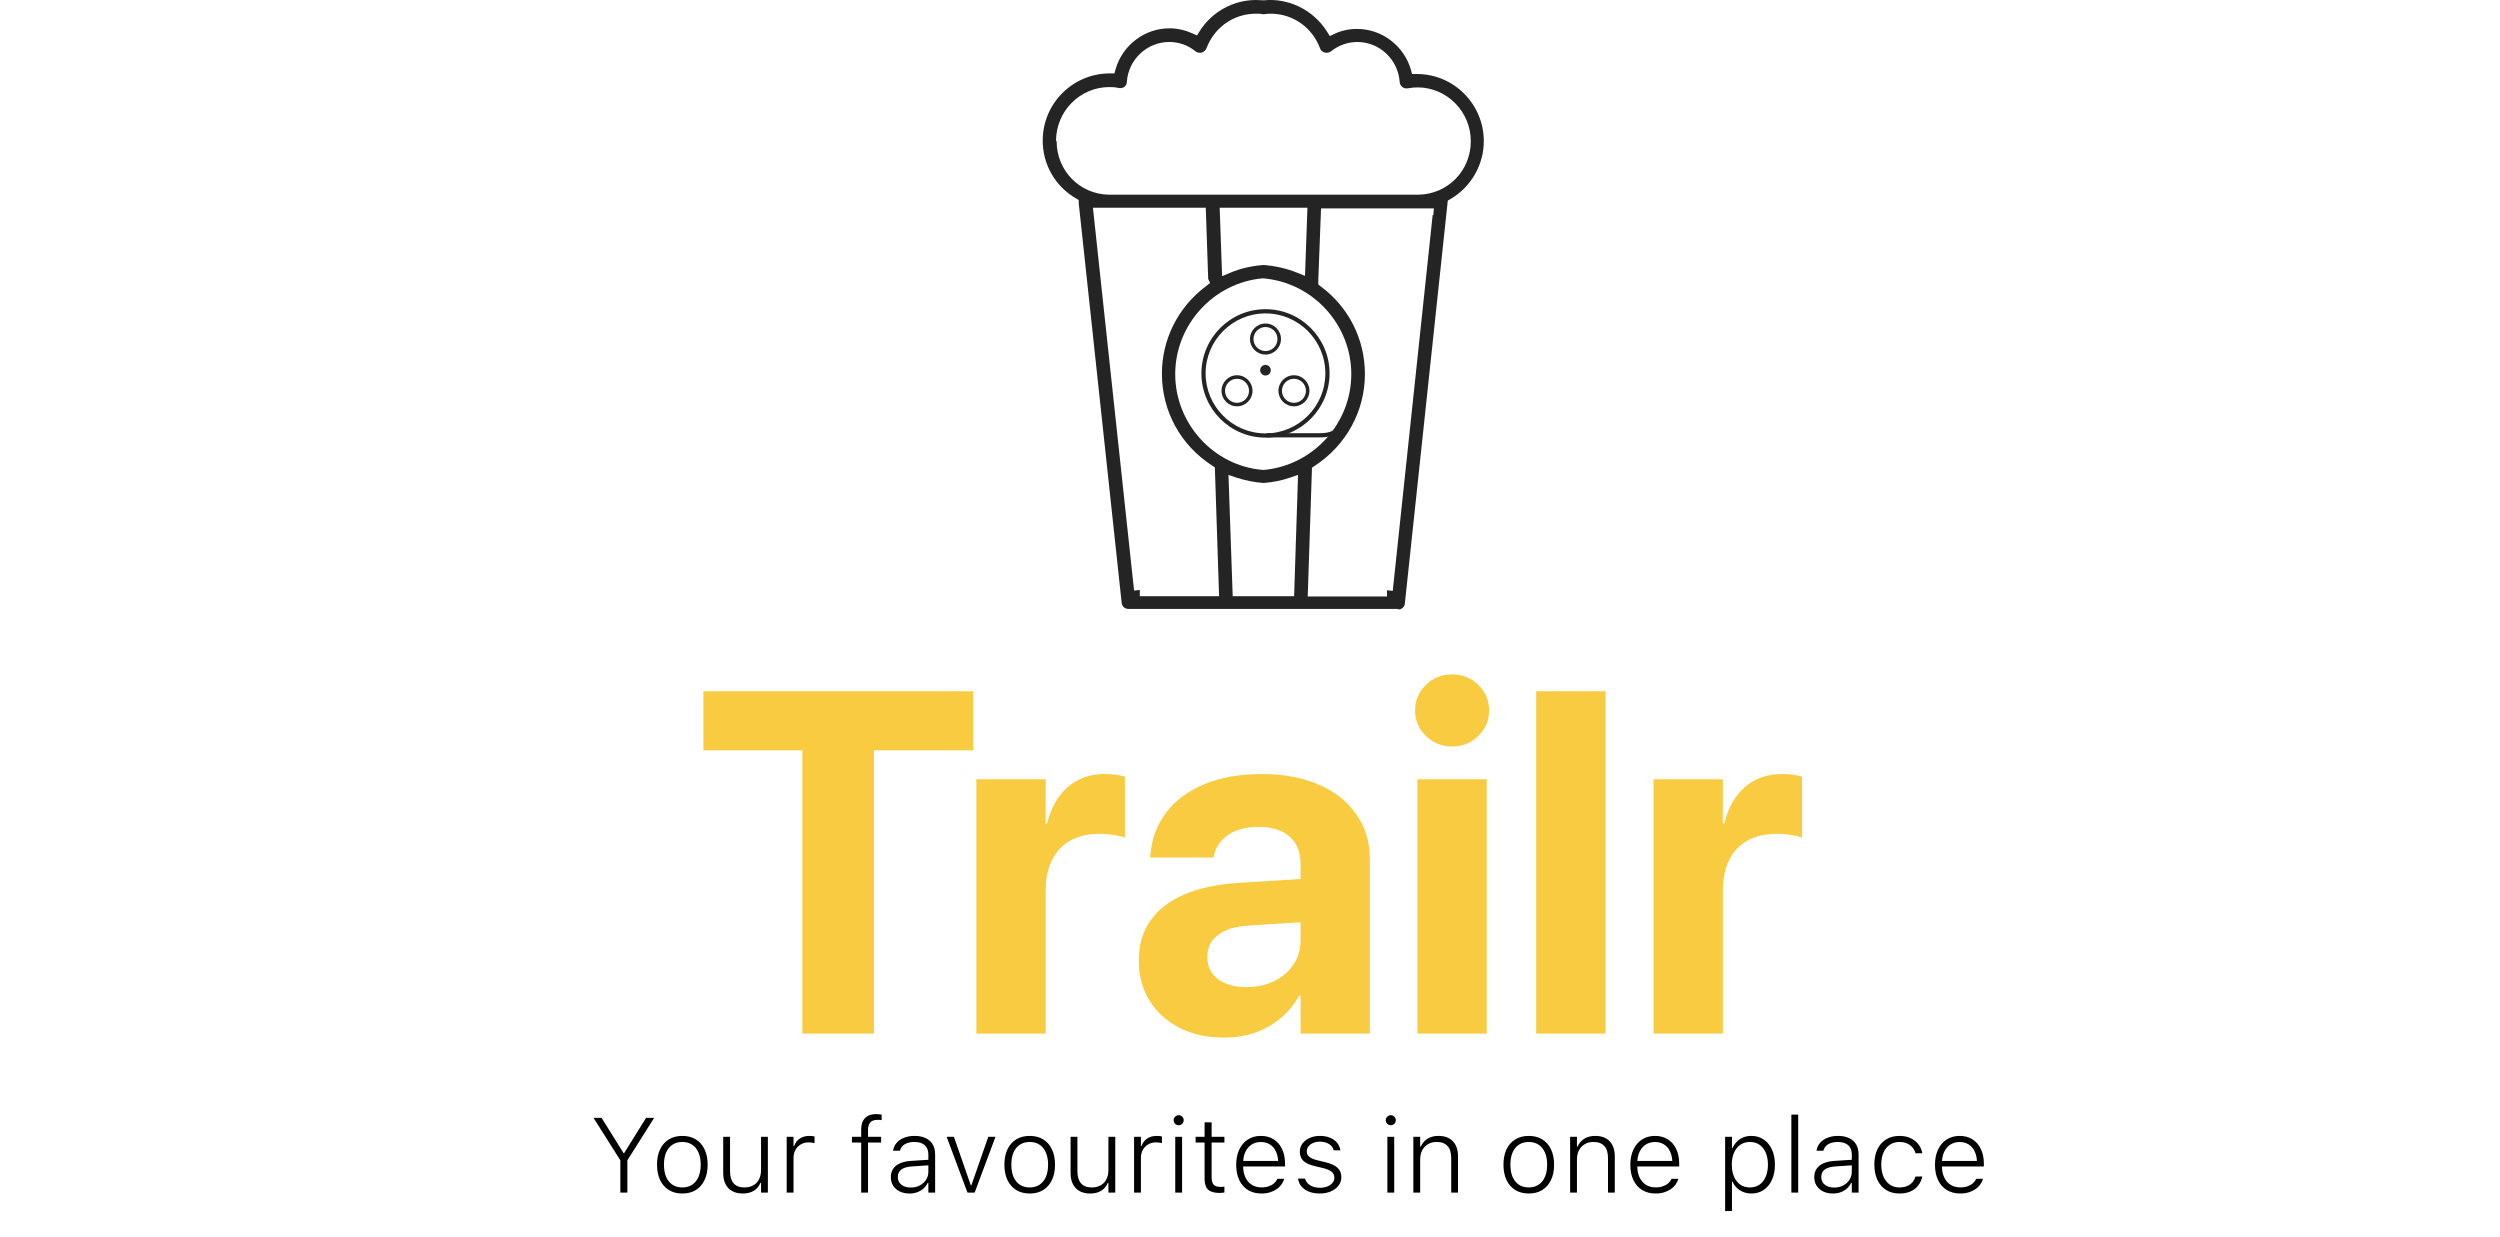 <svg width="283" height="140" viewBox="0 0 283 140" fill="none" xmlns="http://www.w3.org/2000/svg">
<path d="M70.223 135V131.344L67.188 126.545H68.102L70.586 130.529H70.657L73.135 126.545H74.049L71.02 131.344V135H70.223ZM77.24 135.105C76.654 135.105 76.147 134.975 75.717 134.713C75.287 134.447 74.955 134.07 74.721 133.582C74.49 133.094 74.375 132.516 74.375 131.848V131.836C74.375 131.168 74.49 130.59 74.721 130.102C74.955 129.613 75.287 129.238 75.717 128.977C76.147 128.715 76.654 128.584 77.24 128.584C77.83 128.584 78.338 128.715 78.764 128.977C79.193 129.238 79.523 129.613 79.754 130.102C79.988 130.59 80.106 131.168 80.106 131.836V131.848C80.106 132.516 79.988 133.094 79.754 133.582C79.523 134.07 79.193 134.447 78.764 134.713C78.338 134.975 77.83 135.105 77.24 135.105ZM77.24 134.42C77.674 134.42 78.045 134.316 78.353 134.109C78.666 133.902 78.904 133.607 79.068 133.225C79.236 132.838 79.32 132.379 79.32 131.848V131.836C79.32 131.305 79.236 130.848 79.068 130.465C78.904 130.078 78.666 129.783 78.353 129.58C78.045 129.373 77.674 129.27 77.24 129.27C76.807 129.27 76.434 129.373 76.121 129.58C75.812 129.783 75.574 130.076 75.406 130.459C75.242 130.842 75.16 131.301 75.16 131.836V131.848C75.16 132.379 75.242 132.838 75.406 133.225C75.574 133.607 75.812 133.902 76.121 134.109C76.434 134.316 76.807 134.42 77.24 134.42ZM84.082 135.105C83.613 135.105 83.213 135.014 82.88 134.83C82.548 134.646 82.296 134.381 82.125 134.033C81.953 133.686 81.867 133.271 81.867 132.791V128.689H82.64V132.598C82.64 133.188 82.775 133.639 83.044 133.951C83.318 134.264 83.726 134.42 84.269 134.42C84.562 134.42 84.824 134.373 85.054 134.279C85.289 134.186 85.488 134.053 85.652 133.881C85.816 133.705 85.939 133.496 86.021 133.254C86.107 133.012 86.15 132.74 86.15 132.439V128.689H86.923V135H86.15V133.898H86.08C85.978 134.148 85.834 134.365 85.646 134.549C85.459 134.729 85.232 134.867 84.966 134.965C84.705 135.059 84.41 135.105 84.082 135.105ZM89.054 135V128.689H89.827V129.727H89.898C90.023 129.367 90.234 129.088 90.531 128.889C90.827 128.686 91.189 128.584 91.615 128.584C91.732 128.584 91.841 128.59 91.943 128.602C92.044 128.613 92.132 128.627 92.206 128.643V129.398C92.097 129.371 91.987 129.352 91.878 129.34C91.773 129.324 91.657 129.316 91.532 129.316C91.204 129.316 90.911 129.393 90.653 129.545C90.4 129.693 90.198 129.898 90.05 130.16C89.902 130.422 89.827 130.723 89.827 131.062V135H89.054ZM97.487 135V129.334H96.438V128.689H97.487V127.875C97.487 127.484 97.551 127.16 97.68 126.902C97.813 126.641 98.004 126.445 98.254 126.316C98.508 126.184 98.817 126.117 99.18 126.117C99.297 126.117 99.405 126.123 99.502 126.135C99.604 126.143 99.704 126.154 99.801 126.17V126.797C99.739 126.785 99.666 126.777 99.584 126.773C99.502 126.77 99.416 126.768 99.327 126.768C98.963 126.768 98.694 126.863 98.518 127.055C98.346 127.246 98.26 127.527 98.26 127.898V128.689H99.743V129.334H98.26V135H97.487ZM102.951 135.105C102.545 135.105 102.184 135.031 101.867 134.883C101.551 134.73 101.301 134.516 101.117 134.238C100.934 133.961 100.842 133.635 100.842 133.26V133.248C100.842 132.885 100.93 132.572 101.105 132.311C101.281 132.045 101.539 131.838 101.879 131.689C102.219 131.537 102.631 131.445 103.115 131.414L105.471 131.262V131.889L103.221 132.041C102.682 132.076 102.281 132.195 102.02 132.398C101.762 132.598 101.633 132.877 101.633 133.236V133.248C101.633 133.611 101.77 133.9 102.043 134.115C102.316 134.326 102.668 134.432 103.098 134.432C103.477 134.432 103.814 134.354 104.111 134.197C104.412 134.037 104.65 133.822 104.826 133.553C105.002 133.283 105.09 132.982 105.09 132.65V130.693C105.09 130.229 104.953 129.875 104.68 129.633C104.406 129.391 104.014 129.27 103.502 129.27C103.072 129.27 102.715 129.354 102.43 129.521C102.145 129.689 101.959 129.932 101.873 130.248L101.867 130.26H101.094L101.1 130.236C101.154 129.896 101.291 129.604 101.51 129.357C101.729 129.111 102.01 128.922 102.354 128.789C102.697 128.652 103.088 128.584 103.525 128.584C104.021 128.584 104.443 128.668 104.791 128.836C105.139 129 105.402 129.238 105.582 129.551C105.766 129.863 105.857 130.242 105.857 130.688V135H105.09V133.91H105.014C104.889 134.16 104.725 134.375 104.521 134.555C104.318 134.73 104.084 134.867 103.818 134.965C103.553 135.059 103.264 135.105 102.951 135.105ZM109.517 135L107.162 128.689H107.982L109.892 134.168H109.962L111.873 128.689H112.687L110.332 135H109.517ZM116.564 135.105C115.978 135.105 115.47 134.975 115.04 134.713C114.611 134.447 114.279 134.07 114.044 133.582C113.814 133.094 113.698 132.516 113.698 131.848V131.836C113.698 131.168 113.814 130.59 114.044 130.102C114.279 129.613 114.611 129.238 115.04 128.977C115.47 128.715 115.978 128.584 116.564 128.584C117.154 128.584 117.661 128.715 118.087 128.977C118.517 129.238 118.847 129.613 119.077 130.102C119.312 130.59 119.429 131.168 119.429 131.836V131.848C119.429 132.516 119.312 133.094 119.077 133.582C118.847 134.07 118.517 134.447 118.087 134.713C117.661 134.975 117.154 135.105 116.564 135.105ZM116.564 134.42C116.997 134.42 117.368 134.316 117.677 134.109C117.989 133.902 118.228 133.607 118.392 133.225C118.56 132.838 118.644 132.379 118.644 131.848V131.836C118.644 131.305 118.56 130.848 118.392 130.465C118.228 130.078 117.989 129.783 117.677 129.58C117.368 129.373 116.997 129.27 116.564 129.27C116.13 129.27 115.757 129.373 115.445 129.58C115.136 129.783 114.898 130.076 114.73 130.459C114.566 130.842 114.484 131.301 114.484 131.836V131.848C114.484 132.379 114.566 132.838 114.73 133.225C114.898 133.607 115.136 133.902 115.445 134.109C115.757 134.316 116.13 134.42 116.564 134.42ZM123.405 135.105C122.936 135.105 122.536 135.014 122.204 134.83C121.872 134.646 121.62 134.381 121.448 134.033C121.276 133.686 121.19 133.271 121.19 132.791V128.689H121.964V132.598C121.964 133.188 122.098 133.639 122.368 133.951C122.641 134.264 123.05 134.42 123.593 134.42C123.886 134.42 124.147 134.373 124.378 134.279C124.612 134.186 124.811 134.053 124.975 133.881C125.139 133.705 125.262 133.496 125.345 133.254C125.43 133.012 125.473 132.74 125.473 132.439V128.689H126.247V135H125.473V133.898H125.403C125.302 134.148 125.157 134.365 124.97 134.549C124.782 134.729 124.555 134.867 124.29 134.965C124.028 135.059 123.733 135.105 123.405 135.105ZM128.377 135V128.689H129.151V129.727H129.221C129.346 129.367 129.557 129.088 129.854 128.889C130.151 128.686 130.512 128.584 130.938 128.584C131.055 128.584 131.164 128.59 131.266 128.602C131.368 128.613 131.455 128.627 131.53 128.643V129.398C131.42 129.371 131.311 129.352 131.202 129.34C131.096 129.324 130.981 129.316 130.856 129.316C130.528 129.316 130.235 129.393 129.977 129.545C129.723 129.693 129.522 129.898 129.373 130.16C129.225 130.422 129.151 130.723 129.151 131.062V135H128.377ZM133.039 135V128.689H133.812V135H133.039ZM133.426 127.377C133.273 127.377 133.141 127.322 133.027 127.213C132.914 127.1 132.857 126.965 132.857 126.809C132.857 126.652 132.914 126.52 133.027 126.41C133.141 126.297 133.273 126.24 133.426 126.24C133.586 126.24 133.721 126.297 133.83 126.41C133.939 126.52 133.994 126.652 133.994 126.809C133.994 126.965 133.939 127.1 133.83 127.213C133.721 127.322 133.586 127.377 133.426 127.377ZM138.058 135.041C137.461 135.041 137.027 134.916 136.757 134.666C136.492 134.416 136.359 134.004 136.359 133.43V129.334H135.345V128.689H136.359V127.049H137.156V128.689H138.603V129.334H137.156V133.254C137.156 133.645 137.232 133.926 137.384 134.098C137.537 134.27 137.791 134.355 138.146 134.355C138.236 134.355 138.314 134.354 138.38 134.35C138.447 134.346 138.521 134.34 138.603 134.332V134.994C138.513 135.006 138.423 135.016 138.334 135.023C138.248 135.035 138.156 135.041 138.058 135.041ZM142.796 135.105C142.206 135.105 141.696 134.973 141.267 134.707C140.841 134.441 140.513 134.066 140.282 133.582C140.052 133.098 139.937 132.525 139.937 131.865V131.854C139.937 131.197 140.052 130.625 140.282 130.137C140.513 129.645 140.837 129.264 141.255 128.994C141.677 128.721 142.169 128.584 142.732 128.584C143.298 128.584 143.784 128.717 144.191 128.982C144.601 129.244 144.915 129.611 145.134 130.084C145.357 130.553 145.468 131.098 145.468 131.719V132.047H140.335V131.414H145.075L144.695 131.982V131.689C144.695 131.162 144.611 130.721 144.443 130.365C144.279 130.006 144.048 129.734 143.751 129.551C143.458 129.367 143.118 129.275 142.732 129.275C142.341 129.275 141.995 129.369 141.695 129.557C141.394 129.744 141.155 130.02 140.98 130.383C140.808 130.742 140.722 131.178 140.722 131.689V131.982C140.722 132.486 140.808 132.92 140.98 133.283C141.152 133.646 141.394 133.926 141.706 134.121C142.019 134.316 142.388 134.414 142.814 134.414C143.118 134.414 143.39 134.371 143.628 134.285C143.87 134.199 144.071 134.086 144.232 133.945C144.392 133.801 144.507 133.648 144.577 133.488L144.595 133.441H145.374L145.357 133.488C145.294 133.703 145.191 133.908 145.046 134.104C144.905 134.295 144.726 134.467 144.507 134.619C144.288 134.768 144.034 134.887 143.745 134.977C143.46 135.062 143.144 135.105 142.796 135.105ZM149.403 135.105C148.946 135.105 148.54 135.037 148.184 134.9C147.829 134.76 147.544 134.564 147.329 134.314C147.114 134.061 146.985 133.762 146.942 133.418H147.733C147.819 133.734 148.009 133.986 148.302 134.174C148.595 134.361 148.97 134.455 149.427 134.455C149.735 134.455 150.011 134.406 150.253 134.309C150.499 134.211 150.692 134.076 150.833 133.904C150.977 133.732 151.05 133.537 151.05 133.318V133.307C151.05 133.033 150.946 132.811 150.739 132.639C150.532 132.467 150.198 132.326 149.737 132.217L148.864 132.012C148.473 131.918 148.149 131.801 147.891 131.66C147.637 131.516 147.448 131.338 147.323 131.127C147.202 130.912 147.141 130.658 147.141 130.365V130.359C147.141 130.02 147.241 129.715 147.44 129.445C147.643 129.176 147.917 128.965 148.261 128.812C148.608 128.66 148.993 128.584 149.415 128.584C149.837 128.584 150.214 128.65 150.546 128.783C150.878 128.916 151.145 129.105 151.348 129.352C151.555 129.598 151.684 129.887 151.735 130.219H150.973C150.907 129.926 150.735 129.689 150.458 129.51C150.18 129.326 149.831 129.234 149.409 129.234C149.136 129.234 148.886 129.281 148.659 129.375C148.436 129.469 148.259 129.598 148.126 129.762C147.993 129.926 147.927 130.113 147.927 130.324V130.336C147.927 130.508 147.97 130.658 148.055 130.787C148.145 130.912 148.28 131.021 148.46 131.115C148.643 131.205 148.876 131.283 149.157 131.35L150.024 131.561C150.634 131.705 151.089 131.91 151.389 132.176C151.69 132.438 151.841 132.795 151.841 133.248V133.26C151.841 133.623 151.731 133.943 151.512 134.221C151.298 134.498 151.007 134.715 150.639 134.871C150.276 135.027 149.864 135.105 149.403 135.105ZM157.051 135V128.689H157.824V135H157.051ZM157.438 127.377C157.285 127.377 157.152 127.322 157.039 127.213C156.926 127.1 156.869 126.965 156.869 126.809C156.869 126.652 156.926 126.52 157.039 126.41C157.152 126.297 157.285 126.24 157.438 126.24C157.598 126.24 157.732 126.297 157.842 126.41C157.951 126.52 158.006 126.652 158.006 126.809C158.006 126.965 157.951 127.1 157.842 127.213C157.732 127.322 157.598 127.377 157.438 127.377ZM159.99 135V128.689H160.763V129.797H160.834C161.002 129.414 161.254 129.117 161.589 128.906C161.929 128.691 162.343 128.584 162.832 128.584C163.539 128.584 164.084 128.787 164.466 129.193C164.853 129.596 165.046 130.162 165.046 130.893V135H164.279V131.086C164.279 130.488 164.14 130.037 163.863 129.732C163.589 129.424 163.179 129.27 162.632 129.27C162.261 129.27 161.935 129.352 161.654 129.516C161.373 129.68 161.154 129.91 160.998 130.207C160.841 130.504 160.763 130.852 160.763 131.25V135H159.99ZM173.057 135.105C172.471 135.105 171.964 134.975 171.534 134.713C171.104 134.447 170.772 134.07 170.538 133.582C170.307 133.094 170.192 132.516 170.192 131.848V131.836C170.192 131.168 170.307 130.59 170.538 130.102C170.772 129.613 171.104 129.238 171.534 128.977C171.964 128.715 172.471 128.584 173.057 128.584C173.647 128.584 174.155 128.715 174.581 128.977C175.011 129.238 175.341 129.613 175.571 130.102C175.805 130.59 175.923 131.168 175.923 131.836V131.848C175.923 132.516 175.805 133.094 175.571 133.582C175.341 134.07 175.011 134.447 174.581 134.713C174.155 134.975 173.647 135.105 173.057 135.105ZM173.057 134.42C173.491 134.42 173.862 134.316 174.171 134.109C174.483 133.902 174.721 133.607 174.886 133.225C175.054 132.838 175.137 132.379 175.137 131.848V131.836C175.137 131.305 175.054 130.848 174.886 130.465C174.721 130.078 174.483 129.783 174.171 129.58C173.862 129.373 173.491 129.27 173.057 129.27C172.624 129.27 172.251 129.373 171.938 129.58C171.63 129.783 171.391 130.076 171.223 130.459C171.059 130.842 170.977 131.301 170.977 131.836V131.848C170.977 132.379 171.059 132.838 171.223 133.225C171.391 133.607 171.63 133.902 171.938 134.109C172.251 134.316 172.624 134.42 173.057 134.42ZM177.737 135V128.689H178.51V129.797H178.58C178.748 129.414 179 129.117 179.336 128.906C179.676 128.691 180.09 128.584 180.579 128.584C181.286 128.584 181.83 128.787 182.213 129.193C182.6 129.596 182.793 130.162 182.793 130.893V135H182.026V131.086C182.026 130.488 181.887 130.037 181.61 129.732C181.336 129.424 180.926 129.27 180.379 129.27C180.008 129.27 179.682 129.352 179.401 129.516C179.12 129.68 178.901 129.91 178.745 130.207C178.588 130.504 178.51 130.852 178.51 131.25V135H177.737ZM187.414 135.105C186.824 135.105 186.314 134.973 185.885 134.707C185.459 134.441 185.131 134.066 184.9 133.582C184.67 133.098 184.555 132.525 184.555 131.865V131.854C184.555 131.197 184.67 130.625 184.9 130.137C185.131 129.645 185.455 129.264 185.873 128.994C186.295 128.721 186.787 128.584 187.35 128.584C187.916 128.584 188.402 128.717 188.809 128.982C189.219 129.244 189.533 129.611 189.752 130.084C189.975 130.553 190.086 131.098 190.086 131.719V132.047H184.953V131.414H189.693L189.312 131.982V131.689C189.312 131.162 189.229 130.721 189.061 130.365C188.896 130.006 188.666 129.734 188.369 129.551C188.076 129.367 187.736 129.275 187.35 129.275C186.959 129.275 186.613 129.369 186.312 129.557C186.012 129.744 185.773 130.02 185.598 130.383C185.426 130.742 185.34 131.178 185.34 131.689V131.982C185.34 132.486 185.426 132.92 185.598 133.283C185.77 133.646 186.012 133.926 186.324 134.121C186.637 134.316 187.006 134.414 187.432 134.414C187.736 134.414 188.008 134.371 188.246 134.285C188.488 134.199 188.689 134.086 188.85 133.945C189.01 133.801 189.125 133.648 189.195 133.488L189.213 133.441H189.992L189.975 133.488C189.912 133.703 189.809 133.908 189.664 134.104C189.523 134.295 189.344 134.467 189.125 134.619C188.906 134.768 188.652 134.887 188.363 134.977C188.078 135.062 187.762 135.105 187.414 135.105ZM195.284 137.092V128.689H196.058V129.949H196.128C196.253 129.668 196.419 129.426 196.626 129.223C196.833 129.016 197.073 128.857 197.347 128.748C197.624 128.639 197.925 128.584 198.249 128.584C198.784 128.584 199.251 128.721 199.65 128.994C200.052 129.264 200.364 129.643 200.587 130.131C200.81 130.619 200.921 131.188 200.921 131.836V131.848C200.921 132.5 200.81 133.07 200.587 133.559C200.364 134.047 200.052 134.428 199.65 134.701C199.251 134.971 198.784 135.105 198.249 135.105C197.933 135.105 197.634 135.051 197.353 134.941C197.075 134.828 196.831 134.672 196.62 134.473C196.409 134.273 196.245 134.037 196.128 133.764H196.058V137.092H195.284ZM198.091 134.42C198.509 134.42 198.87 134.314 199.175 134.104C199.48 133.893 199.714 133.594 199.878 133.207C200.046 132.82 200.13 132.367 200.13 131.848V131.836C200.13 131.312 200.046 130.859 199.878 130.477C199.714 130.094 199.48 129.797 199.175 129.586C198.87 129.375 198.509 129.27 198.091 129.27C197.673 129.27 197.31 129.377 197.001 129.592C196.696 129.803 196.46 130.1 196.292 130.482C196.124 130.865 196.04 131.316 196.04 131.836V131.848C196.04 132.367 196.124 132.82 196.292 133.207C196.46 133.59 196.698 133.889 197.007 134.104C197.316 134.314 197.677 134.42 198.091 134.42ZM202.782 135V126.176H203.555V135H202.782ZM207.485 135.105C207.079 135.105 206.717 135.031 206.401 134.883C206.084 134.73 205.834 134.516 205.651 134.238C205.467 133.961 205.375 133.635 205.375 133.26V133.248C205.375 132.885 205.463 132.572 205.639 132.311C205.815 132.045 206.073 131.838 206.413 131.689C206.752 131.537 207.164 131.445 207.649 131.414L210.004 131.262V131.889L207.754 132.041C207.215 132.076 206.815 132.195 206.553 132.398C206.295 132.598 206.166 132.877 206.166 133.236V133.248C206.166 133.611 206.303 133.9 206.577 134.115C206.85 134.326 207.202 134.432 207.631 134.432C208.01 134.432 208.348 134.354 208.645 134.197C208.946 134.037 209.184 133.822 209.36 133.553C209.536 133.283 209.623 132.982 209.623 132.65V130.693C209.623 130.229 209.487 129.875 209.213 129.633C208.94 129.391 208.547 129.27 208.036 129.27C207.606 129.27 207.248 129.354 206.963 129.521C206.678 129.689 206.493 129.932 206.407 130.248L206.401 130.26H205.627L205.633 130.236C205.688 129.896 205.825 129.604 206.043 129.357C206.262 129.111 206.543 128.922 206.887 128.789C207.231 128.652 207.621 128.584 208.059 128.584C208.555 128.584 208.977 128.668 209.325 128.836C209.672 129 209.936 129.238 210.116 129.551C210.299 129.863 210.391 130.242 210.391 130.688V135H209.623V133.91H209.547C209.422 134.16 209.258 134.375 209.055 134.555C208.852 134.73 208.618 134.867 208.352 134.965C208.086 135.059 207.797 135.105 207.485 135.105ZM215.023 135.105C214.441 135.105 213.938 134.973 213.512 134.707C213.086 134.438 212.756 134.057 212.521 133.564C212.291 133.072 212.176 132.494 212.176 131.83V131.818C212.176 131.158 212.291 130.588 212.521 130.107C212.752 129.623 213.08 129.248 213.506 128.982C213.936 128.717 214.439 128.584 215.018 128.584C215.498 128.584 215.92 128.67 216.283 128.842C216.646 129.01 216.939 129.24 217.162 129.533C217.389 129.826 217.535 130.156 217.602 130.523V130.547H216.834V130.535C216.74 130.172 216.535 129.871 216.219 129.633C215.902 129.391 215.502 129.27 215.018 129.27C214.6 129.27 214.236 129.375 213.928 129.586C213.619 129.793 213.381 130.088 213.213 130.471C213.045 130.85 212.961 131.299 212.961 131.818V131.83C212.961 132.354 213.045 132.811 213.213 133.201C213.385 133.588 213.625 133.889 213.934 134.104C214.242 134.314 214.604 134.42 215.018 134.42C215.486 134.42 215.875 134.314 216.184 134.104C216.496 133.893 216.709 133.596 216.822 133.213L216.834 133.184L217.596 133.178L217.59 133.23C217.508 133.598 217.355 133.924 217.133 134.209C216.914 134.49 216.627 134.711 216.271 134.871C215.92 135.027 215.504 135.105 215.023 135.105ZM221.9 135.105C221.31 135.105 220.8 134.973 220.371 134.707C219.945 134.441 219.617 134.066 219.386 133.582C219.156 133.098 219.041 132.525 219.041 131.865V131.854C219.041 131.197 219.156 130.625 219.386 130.137C219.617 129.645 219.941 129.264 220.359 128.994C220.781 128.721 221.273 128.584 221.836 128.584C222.402 128.584 222.888 128.717 223.295 128.982C223.705 129.244 224.019 129.611 224.238 130.084C224.461 130.553 224.572 131.098 224.572 131.719V132.047H219.439V131.414H224.179L223.798 131.982V131.689C223.798 131.162 223.714 130.721 223.546 130.365C223.382 130.006 223.152 129.734 222.855 129.551C222.562 129.367 222.222 129.275 221.836 129.275C221.445 129.275 221.099 129.369 220.798 129.557C220.498 129.744 220.259 130.02 220.084 130.383C219.912 130.742 219.826 131.178 219.826 131.689V131.982C219.826 132.486 219.912 132.92 220.084 133.283C220.255 133.646 220.498 133.926 220.81 134.121C221.123 134.316 221.492 134.414 221.918 134.414C222.222 134.414 222.494 134.371 222.732 134.285C222.974 134.199 223.175 134.086 223.336 133.945C223.496 133.801 223.611 133.648 223.681 133.488L223.699 133.441H224.478L224.461 133.488C224.398 133.703 224.295 133.908 224.15 134.104C224.009 134.295 223.83 134.467 223.611 134.619C223.392 134.768 223.138 134.887 222.849 134.977C222.564 135.062 222.248 135.105 221.9 135.105Z" fill="black"/>
<path d="M90.825 117V84.935H79.626V78.248H110.161V84.935H98.935V117H90.825ZM110.525 117V88.211H118.367V93.233H118.528C118.958 91.46 119.737 90.082 120.865 89.097C121.993 88.112 123.398 87.62 125.081 87.62C125.511 87.62 125.923 87.647 126.317 87.701C126.71 87.754 127.051 87.826 127.337 87.915V94.817C127.015 94.692 126.603 94.594 126.102 94.522C125.6 94.433 125.063 94.388 124.49 94.388C123.201 94.388 122.1 94.638 121.187 95.14C120.274 95.641 119.576 96.375 119.092 97.342C118.609 98.309 118.367 99.49 118.367 100.887V117H110.525ZM138.578 117.457C136.663 117.457 134.98 117.09 133.529 116.355C132.079 115.604 130.942 114.574 130.119 113.267C129.313 111.942 128.91 110.438 128.91 108.755V108.702C128.91 106.947 129.349 105.452 130.226 104.217C131.104 102.964 132.375 101.979 134.04 101.263C135.705 100.547 137.728 100.108 140.109 99.947L151.335 99.249V104.136L141.291 104.781C139.787 104.87 138.641 105.228 137.853 105.855C137.065 106.464 136.672 107.278 136.672 108.299V108.353C136.672 109.409 137.074 110.241 137.88 110.85C138.686 111.441 139.769 111.736 141.13 111.736C142.293 111.736 143.332 111.513 144.245 111.065C145.176 110.599 145.901 109.973 146.42 109.185C146.957 108.379 147.226 107.475 147.226 106.473V97.745C147.226 96.474 146.823 95.471 146.017 94.737C145.212 93.985 144.039 93.609 142.499 93.609C141.031 93.609 139.867 93.913 139.008 94.522C138.149 95.131 137.62 95.901 137.424 96.832L137.37 97.073H130.199L130.226 96.751C130.37 94.978 130.951 93.403 131.972 92.024C133.01 90.646 134.443 89.572 136.269 88.802C138.113 88.014 140.297 87.62 142.821 87.62C145.31 87.62 147.467 88.023 149.294 88.829C151.12 89.616 152.534 90.735 153.537 92.186C154.557 93.636 155.068 95.328 155.068 97.261V117H147.226V112.703H147.065C146.528 113.688 145.829 114.538 144.97 115.254C144.128 115.953 143.171 116.499 142.096 116.893C141.022 117.269 139.849 117.457 138.578 117.457ZM160.454 117V88.211H168.296V117H160.454ZM164.375 84.505C163.194 84.505 162.2 84.102 161.394 83.296C160.589 82.491 160.186 81.533 160.186 80.423C160.186 79.295 160.589 78.337 161.394 77.549C162.2 76.744 163.194 76.341 164.375 76.341C165.557 76.341 166.551 76.744 167.356 77.549C168.162 78.337 168.565 79.295 168.565 80.423C168.565 81.533 168.162 82.491 167.356 83.296C166.551 84.102 165.557 84.505 164.375 84.505ZM173.898 117V78.248H181.74V117H173.898ZM187.18 117V88.211H195.022V93.233H195.183C195.613 91.46 196.392 90.082 197.52 89.097C198.647 88.112 200.053 87.62 201.736 87.62C202.166 87.62 202.577 87.647 202.971 87.701C203.365 87.754 203.705 87.826 203.992 87.915V94.817C203.669 94.692 203.258 94.594 202.756 94.522C202.255 94.433 201.718 94.388 201.145 94.388C199.856 94.388 198.755 94.638 197.842 95.14C196.929 95.641 196.23 96.375 195.747 97.342C195.264 98.309 195.022 99.49 195.022 100.887V117H187.18Z" fill="#F9CB41"/>
<g clip-path="url(#clip0_849_932)">
<path d="M158.275 69C158.652 69 158.994 68.718 159.028 68.331L163.891 22.707L164.2 22.531C166.528 21.158 167.967 18.658 167.967 15.983C167.967 11.793 164.576 8.379 160.398 8.379H159.85L159.713 7.886C158.926 5.175 156.426 3.274 153.617 3.274C152.727 3.274 151.871 3.45 151.049 3.837L150.535 4.084L150.227 3.591C148.686 1.127 145.878 -0.246 143.069 0.035C142.693 0.035 142.419 5.37699e-06 142.179 5.37699e-06C139.61 5.37699e-06 137.179 1.338 135.809 3.52L135.501 4.013L134.953 3.767C134.165 3.415 133.275 3.204 132.384 3.204C129.576 3.204 127.076 5.105 126.289 7.815L126.152 8.308H125.638C121.426 8.308 118.035 11.723 118.035 15.912C118.035 18.623 119.439 21.087 121.802 22.46L122.11 22.636V22.988L126.974 68.261C127.008 68.648 127.35 68.93 127.727 68.93H158.309L158.275 69ZM146.494 67.486H145.843H139.542L139.063 53.757L139.987 54.074C140.98 54.39 142.008 54.602 143.035 54.672C144.063 54.602 145.09 54.39 146.015 54.074L146.939 53.757L146.494 67.486ZM142.967 31.508C148.617 31.965 152.967 36.753 152.967 42.35C152.967 47.948 148.617 52.7 143.069 53.193H143.001H142.932C137.384 52.736 133.035 47.948 133.035 42.35C133.035 36.753 137.384 32.001 142.932 31.508H142.967ZM138.069 23.516H148.001L147.727 31.226L146.837 30.874C145.638 30.381 144.337 30.099 143.035 29.994C141.7 30.099 140.432 30.381 139.268 30.874L138.343 31.261L138.069 23.552V23.516ZM162.179 24.326L157.658 66.888L157.008 66.817V67.521H148.035L148.515 52.947L148.823 52.736C152.384 50.412 154.508 46.54 154.508 42.35C154.508 38.408 152.693 34.782 149.508 32.423L149.234 32.212V31.613L149.542 23.587H162.316L162.247 24.361L162.179 24.326ZM119.542 15.947C119.542 12.603 122.247 9.857 125.569 9.857C125.878 9.857 126.22 9.857 126.631 9.963C126.837 9.998 127.076 9.963 127.247 9.857C127.453 9.716 127.556 9.505 127.556 9.294C127.727 6.724 129.85 4.753 132.35 4.753C133.446 4.753 134.474 5.105 135.33 5.809C135.501 5.949 135.775 6.02 136.049 5.949C136.254 5.879 136.46 5.703 136.563 5.492C137.453 3.098 139.645 1.549 142.179 1.549C142.453 1.549 142.727 1.549 143.001 1.619C143.275 1.584 143.549 1.549 143.823 1.549C146.357 1.549 148.549 3.098 149.439 5.492C149.508 5.703 149.713 5.879 149.953 5.949C150.227 6.02 150.467 5.949 150.672 5.809C151.563 5.105 152.59 4.753 153.652 4.753C156.186 4.753 158.275 6.759 158.446 9.294C158.446 9.505 158.583 9.716 158.754 9.857C158.926 9.998 159.165 10.033 159.371 9.998C159.782 9.928 160.124 9.892 160.467 9.892C163.789 9.892 166.494 12.638 166.494 15.983C166.494 19.327 163.891 21.967 160.604 22.038H125.501C122.179 21.967 119.61 19.292 119.61 15.983L119.542 15.947ZM123.72 23.516H136.494L136.768 31.578L136.974 32.036L136.528 32.388C133.343 34.782 131.528 38.408 131.528 42.315C131.528 46.54 133.652 50.412 137.213 52.7L137.521 52.912L138.001 67.486H129.028V66.782L128.378 66.853L123.72 23.516Z" fill="#252424"/>
<path d="M143.253 49.539C139.254 49.539 136 46.277 136 42.269C136 38.261 139.254 35 143.253 35C147.252 35 150.507 38.261 150.507 42.269C150.507 46.277 147.252 49.539 143.253 49.539ZM143.253 35.477C139.516 35.477 136.476 38.524 136.476 42.269C136.476 46.015 139.516 49.061 143.253 49.061C146.99 49.061 150.03 46.015 150.03 42.269C150.03 38.524 146.99 35.477 143.253 35.477Z" fill="#252424"/>
<path d="M143.253 40.138C142.286 40.138 141.498 39.349 141.498 38.379C141.498 37.41 142.286 36.62 143.253 36.62C144.22 36.62 145.008 37.41 145.008 38.379C145.008 39.349 144.22 40.138 143.253 40.138ZM143.253 37.018C142.505 37.018 141.895 37.628 141.895 38.379C141.895 39.13 142.503 39.74 143.253 39.74C144.003 39.74 144.611 39.13 144.611 38.379C144.611 37.628 144.003 37.018 143.253 37.018Z" fill="#252424"/>
<path d="M143.253 42.508C143.584 42.508 143.853 42.239 143.853 41.907C143.853 41.574 143.584 41.305 143.253 41.305C142.921 41.305 142.652 41.574 142.652 41.907C142.652 42.239 142.921 42.508 143.253 42.508Z" fill="#252424"/>
<path d="M140.03 45.995C139.063 45.995 138.275 45.206 138.275 44.237C138.275 43.267 139.063 42.478 140.03 42.478C140.998 42.478 141.785 43.267 141.785 44.237C141.785 45.206 140.998 45.995 140.03 45.995ZM140.03 42.877C139.282 42.877 138.672 43.487 138.672 44.238C138.672 44.989 139.281 45.599 140.03 45.599C140.78 45.599 141.388 44.989 141.388 44.238C141.388 43.487 140.78 42.877 140.03 42.877Z" fill="#252424"/>
<path d="M146.474 45.995C145.506 45.995 144.719 45.206 144.719 44.237C144.719 43.267 145.506 42.478 146.474 42.478C147.441 42.478 148.229 43.267 148.229 44.237C148.229 45.206 147.441 45.995 146.474 45.995ZM146.474 42.877C145.726 42.877 145.116 43.487 145.116 44.238C145.116 44.989 145.724 45.599 146.474 45.599C147.223 45.599 147.832 44.989 147.832 44.238C147.832 43.487 147.223 42.877 146.474 42.877Z" fill="#252424"/>
<path d="M149.426 49.514H143.508C143.376 49.514 143.27 49.407 143.27 49.275C143.27 49.143 143.376 49.036 143.508 49.036H149.426C150.262 49.036 150.881 48.849 151.219 48.494C151.505 48.193 151.497 47.87 151.497 47.867C151.491 47.734 151.593 47.623 151.723 47.617C151.853 47.609 151.966 47.712 151.972 47.843C151.972 47.863 151.993 48.37 151.564 48.822C151.129 49.28 150.409 49.512 149.426 49.512V49.514Z" fill="#252424"/>
</g>
<defs>
<clipPath id="clip0_849_932">
<rect width="50" height="69" fill="white" transform="translate(118)"/>
</clipPath>
</defs>
</svg>

